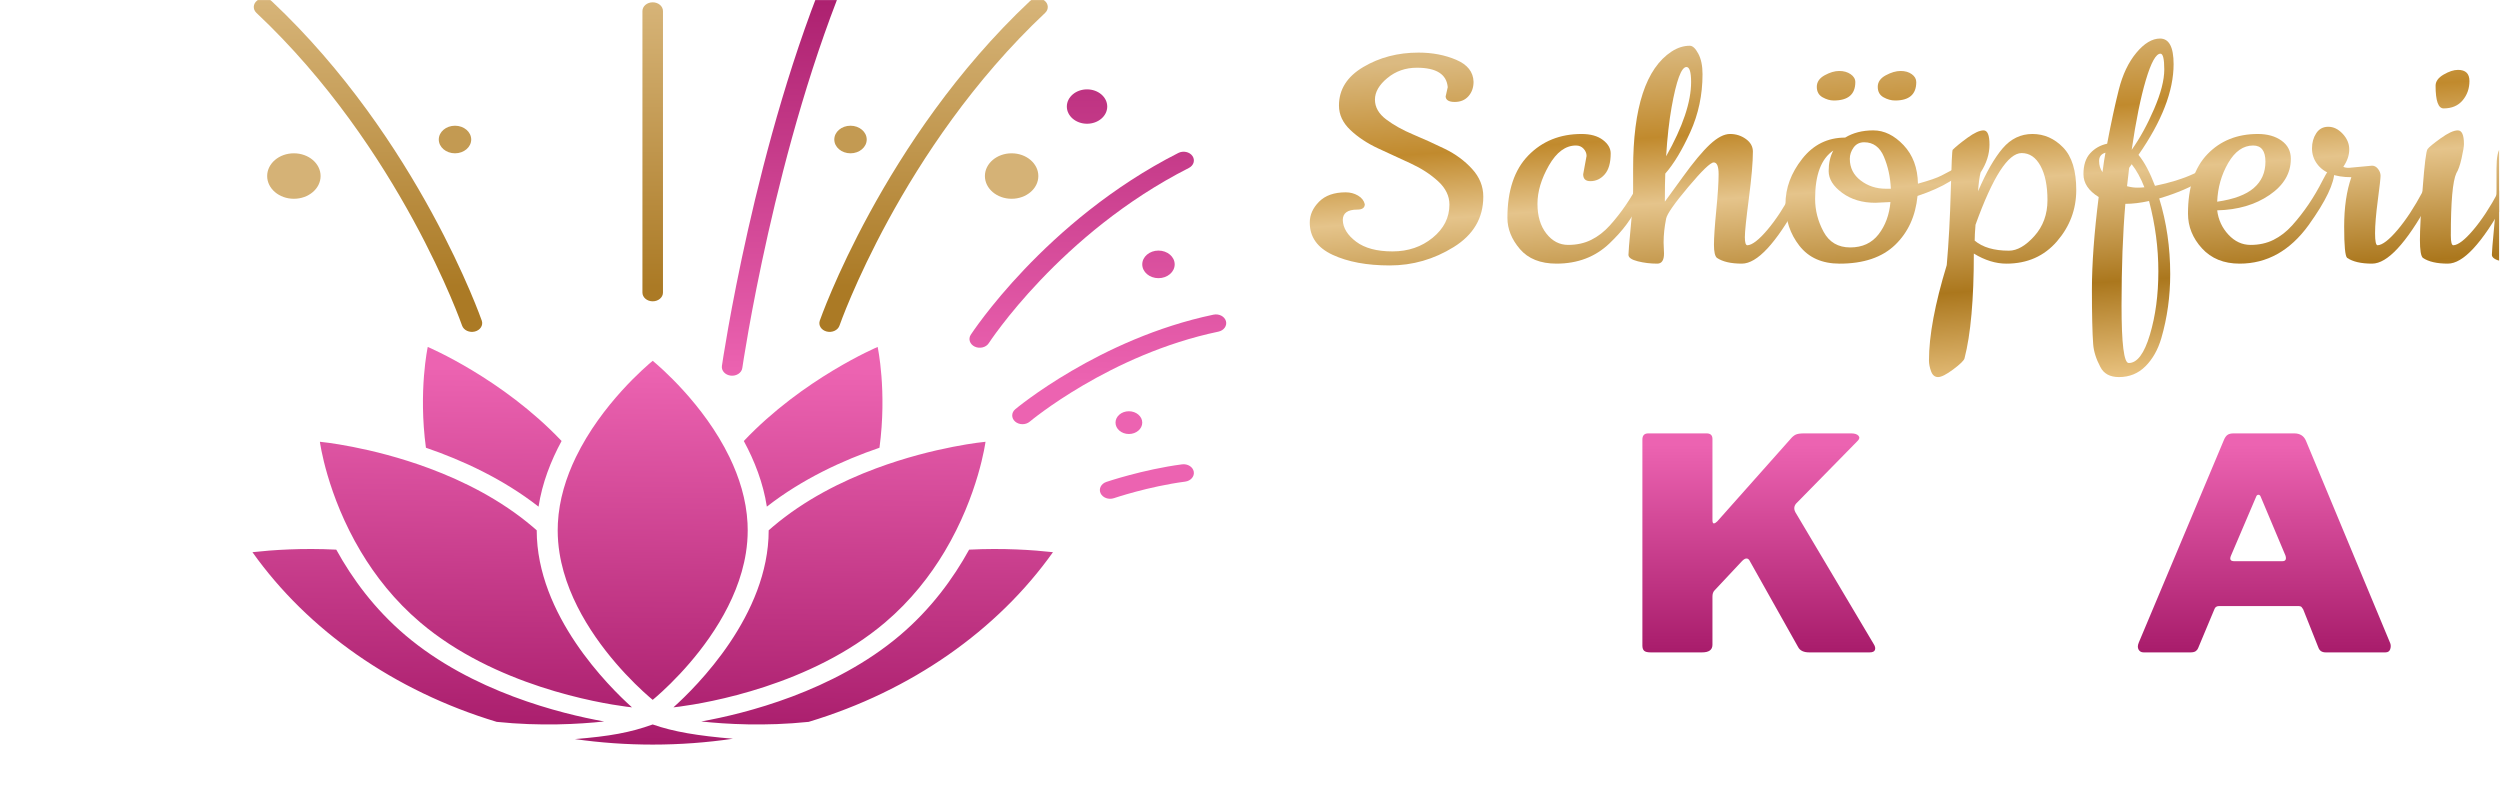 <svg clip-rule="evenodd" fill-rule="evenodd" stroke-linejoin="round" stroke-miterlimit="2" viewBox="0 0 903 285" xmlns="http://www.w3.org/2000/svg" xmlns:xlink="http://www.w3.org/1999/xlink"><linearGradient id="a" gradientTransform="matrix(90.76 -1113.05 1113.05 90.76 5306.15 3741.16)" gradientUnits="userSpaceOnUse" x1="0" x2="1" y1="0" y2="0"><stop offset="0" stop-color="#dbba81"/><stop offset=".21" stop-color="#c18a2d"/><stop offset=".36" stop-color="#e5c48b"/><stop offset=".61" stop-color="#ab771d"/><stop offset=".85" stop-color="#efca8a"/><stop offset="1" stop-color="#946410"/></linearGradient><linearGradient id="b"><stop offset="0" stop-color="#ec63b1"/><stop offset="1" stop-color="#a71b6a"/></linearGradient><linearGradient id="c" gradientTransform="matrix(0 -537.26 537.26 0 5792.89 2636.76)" gradientUnits="userSpaceOnUse" x1="0" x2="1" xlink:href="#b" y1="0" y2="0"/><linearGradient id="d" gradientTransform="matrix(0 801.93 -801.93 0 2056.06 3040.58)" gradientUnits="userSpaceOnUse" x1="0" x2="1" y1="0" y2="0"><stop offset="0" stop-color="#ab7a25"/><stop offset="1" stop-color="#dbba81"/></linearGradient><linearGradient id="e" gradientTransform="matrix(22.3 1045.13 -1045.13 22.3 2056.06 2817.34)" gradientUnits="userSpaceOnUse" x1="0" x2="1" xlink:href="#b" y1="0" y2="0"/><linearGradient id="f" gradientTransform="matrix(4.27 1095.79 -1095.79 4.27 2074.2 2907.91)" gradientUnits="userSpaceOnUse" x1="0" x2="1" xlink:href="#b" y1="0" y2="0"/><linearGradient id="g" gradientTransform="matrix(4.27 1095.8 -1095.8 4.27 2074.2 2810.53)" gradientUnits="userSpaceOnUse" x1="0" x2="1" xlink:href="#b" y1="0" y2="0"/><linearGradient id="h" gradientTransform="matrix(-14.27 -960.6 960.6 -14.27 2078.36 2828.7)" gradientUnits="userSpaceOnUse" x1="0" x2="1" xlink:href="#b" y1="0" y2="0"/><clipPath id="i"><path clip-rule="evenodd" d="m-21.439-16.828h10.854v6.026h-10.854z"/></clipPath><g transform="matrix(83.165 0 0 47.177 1782.98 793.914)"><path d="m-21.439-16.828h10.854v6.026h-10.854z" fill="none"/><g clip-path="url(#i)"><g transform="matrix(.002 0 0 -.003 -22.761 -5.513)"><g fill-rule="nonzero"><path d="m3800.27 3525.45 4.59 23.9c-2.45 33.08-24.81 49.63-67.09 49.63-24.51 0-45.8-8.73-63.88-26.2-18.07-17.46-27.11-35.84-27.11-55.14 0-19.31 8.12-36.16 24.35-50.55 16.24-14.4 35.85-27.27 58.83-38.61 22.97-11.33 45.95-23.59 68.93-36.76s42.59-30.18 58.82-51.01c16.24-20.83 24.36-44.42 24.36-70.77 0-54.54-21.45-97.43-64.34-128.68s-89.15-46.87-138.78-46.87-90.99 9.04-124.08 27.11c-33.09 18.08-49.63 45.5-49.63 82.26 0 19.61 6.74 37.38 20.22 53.31s32.78 23.9 57.9 23.9c9.8 0 18.69-2.76 26.65-8.27 7.97-5.52 12.87-12.87 14.71-22.06 0-9.19-5.51-13.79-16.54-13.79-20.84 0-31.25-8.88-31.25-26.65.61-20.22 10.26-38.61 28.95-55.15s45.03-24.82 79.04-24.82 63.11 11.65 87.32 34.93c24.2 23.28 36.3 51.47 36.3 84.56 0 22.06-8.27 41.97-24.82 59.74-16.54 17.77-36.45 32.93-59.74 45.49-23.28 12.57-46.72 25.28-70.31 38.15s-43.66 28.49-60.2 46.87-24.82 39.22-24.82 62.5c0 41.05 17.62 73.84 52.85 98.34 35.24 24.51 75.22 36.77 119.95 36.77 30.02 0 57.29-6.13 81.8-18.38 24.51-12.26 37.07-30.95 37.68-56.07 0-14.7-3.68-26.96-11.03-36.76-7.35-9.81-17.31-14.71-29.87-14.71s-19.15 4.6-19.76 13.79" fill="url(#a)"/><path d="m4098.98 3326.92 7.35 46.88c0 6.74-2.14 12.86-6.43 18.38-4.29 5.51-9.81 8.27-16.55 8.27-22.67 0-42.28-17-58.82-51.01s-24.82-66.63-24.82-97.88 6.44-56.53 19.3-75.83c12.87-19.3 28.65-28.95 47.34-28.95s35.38 4.29 50.09 12.87c14.71 8.57 28.19 20.83 40.44 36.76 25.74 33.7 47.79 72 66.18 114.89 4.9 11.03 8.73 18.99 11.48 23.89 2.76 4.91 5.83 7.36 9.2 7.36s5.05-2.45 5.05-7.36c0-20.22-7.05-44.42-21.14-72.6-14.09-28.19-25.89-49.79-35.38-64.8-9.5-15.01-21.6-30.79-36.31-47.34-30.64-34.31-68.93-51.47-114.89-51.47-34.92 0-61.42 12.41-79.5 37.23-18.07 24.81-27.11 51.32-27.11 79.5 0 69.85 15.16 123.01 45.49 159.47 30.33 36.45 68.78 54.68 115.35 54.68 19.61 0 35.08-5.05 46.42-15.16 11.33-10.11 17-21.6 17-34.47 0-23.9-4.29-41.67-12.87-53.31s-18.99-17.46-31.25-17.46c-10.41 0-15.62 5.82-15.62 17.46" fill="url(#a)"/><path d="m4273.61 3153.21s.92-28.49.92-28.49c0-17.16-4.91-25.74-14.71-25.74-14.71 0-28.8 2-42.28 5.98s-20.22 9.5-20.22 16.54c0 7.05 1.69 31.25 5.06 72.61s5.05 72.46 5.05 93.29v53.31c0 156.86 27.88 256.73 83.64 299.63 12.87 9.8 26.04 14.7 39.52 14.7 6.13 0 12.26-6.74 18.38-20.22 6.13-13.48 9.19-30.94 9.19-52.39 0-52.69-8.88-102.02-26.65-147.97-17.77-45.96-35.85-81.19-54.23-105.7-.61-15.32-.92-39.21-.92-71.69 2.45 3.68 15.32 24.51 38.61 62.5 23.28 37.99 43.04 65.87 59.28 83.64s30.79 26.65 43.66 26.65c12.86 0 24.35-4.29 34.46-12.87 10.11-8.57 15.17-19.3 15.17-32.16 0-26.96-2.91-66.64-8.73-119.03-5.83-52.39-8.74-85.47-8.74-99.26s1.84-20.68 5.52-20.68c10.42.61 24.81 13.63 43.2 39.06 18.38 25.43 36.61 58.06 54.68 97.89 18.08 39.82 29.11 59.74 33.09 59.74s5.97-2.45 5.97-7.36c0-17.15-8.88-44.42-26.65-81.8-48.41-102.94-89.15-154.41-122.24-154.41-23.9 0-41.97 4.91-54.23 14.71-4.29 4.29-6.43 15.47-6.43 33.55 0 18.07 1.68 47.48 5.05 88.23s5.06 71.23 5.06 91.45-3.52 30.33-10.57 30.33-25.58-20.98-55.61-62.96c-30.02-41.97-45.95-68.78-47.79-80.42-3.68-21.44-5.51-41.66-5.51-60.66zm59.74 409c0 25.74-3.37 38.6-10.11 38.6-11.03 0-21.75-34-32.17-102.02-5.52-36.15-9.5-78.12-11.95-125.91 36.15 75.36 54.23 138.48 54.23 189.33" fill="url(#a)"/><path d="m4825.99 3303.03c24.51 7.96 41.51 14.85 51.01 20.68 9.49 5.82 16.69 10.26 21.6 13.32l11.03 6.44c3.06 1.83 5.51 2.75 7.35 2.75 4.9 0 7.35-2.75 7.35-8.27 0-5.51-9.5-15.16-28.49-28.95-19-13.79-42.59-26.19-70.77-37.22-4.29-51.47-20.53-93.14-48.71-125-28.19-31.86-68.32-47.8-120.41-47.8-37.99 0-67.09 15.17-87.31 45.5s-30.33 65.87-30.33 106.62c0 40.74 12.1 79.19 36.3 115.34 24.21 36.16 55.3 54.23 93.29 54.23 17.16 12.26 37.53 18.38 61.12 18.38s45.5-12.56 65.72-37.68 30.63-57.9 31.25-98.34zm-59.74-46.88-33.09-1.84c-28.19 0-52.08 8.43-71.69 25.28s-29.41 35.38-29.41 55.6 3.37 37.69 10.11 52.39c-26.35-20.83-39.53-61.88-39.53-123.16 0-29.41 6.13-57.44 18.39-84.09 12.25-26.66 31.55-39.99 57.9-39.99s46.87 11.19 61.58 33.55c14.71 22.37 23.28 49.79 25.74 82.26zm-56.99 152.57c-9.8 0-17.46-4.44-22.98-13.32-5.51-8.89-8.27-18.54-8.27-28.96 0-22.67 7.81-41.05 23.44-55.14 15.62-14.1 33.85-21.14 54.69-21.14h11.02c-1.22 30.02-6.28 57.29-15.16 81.8-8.89 24.51-23.13 36.76-42.74 36.76zm-66.17 106.62c-7.97 0-16.09 2.76-24.36 8.27s-12.41 14.4-12.41 26.65c0 12.26 5.67 22.06 17 29.42 11.34 7.35 21.91 11.02 31.71 11.02 9.81 0 18.08-2.75 24.82-8.27 6.74-5.51 10.11-12.25 10.11-20.22 0-31.25-15.63-46.87-46.87-46.87zm133.27 0c-8.58 0-17.01 2.76-25.28 8.27s-12.41 14.4-12.41 26.65c0 12.26 5.82 22.06 17.47 29.42 11.64 7.35 22.36 11.02 32.16 11.02 9.81 0 17.93-2.75 24.36-8.27 6.43-5.51 9.65-12.25 9.65-20.22 0-31.25-15.32-46.87-45.95-46.87" fill="url(#a)"/><path d="m4901.35 3389.42c6.74 7.97 17.47 18.23 32.17 30.79 14.71 12.56 26.35 18.84 34.93 18.84s12.87-12.1 12.87-36.3-6.44-47.95-19.31-71.23c-2.45-11.03-4.29-26.96-5.51-47.8 17.77 48.41 35.54 84.87 53.31 109.38s39.37 36.76 64.79 36.76c25.43 0 47.64-11.49 66.64-34.46 18.99-22.98 28.49-59.13 28.49-108.46 0-49.32-13.94-92.98-41.82-130.97s-64.49-56.99-109.83-56.99c-23.28 0-46.87 8.58-70.77 25.74 0-117.03-6.74-206.19-20.22-267.46-1.23-5.51-9.35-14.86-24.36-28.03-15.01-13.18-26.04-19.76-33.09-19.76-7.04 0-12.1 4.9-15.16 14.7-3.06 9.81-4.6 19-4.6 27.58 0 63.11 12.87 144.3 38.61 243.56 4.28 57.6 7.2 120.71 8.73 189.33 1.53 68.63 2.91 103.56 4.13 104.78zm122.24-257.35c17.77 0 36.16 12.41 55.15 37.23 18.99 24.81 28.49 55.45 28.49 91.91 0 36.45-5.05 65.56-15.16 87.31s-23.75 32.63-40.9 32.63c-29.41 0-62.81-60.97-100.19-182.9-1.22-17.16-1.83-30.64-1.83-40.44 17.15-17.16 41.97-25.74 74.44-25.74" fill="url(#a)"/><path d="m5340.68 3297.51c33.09 7.97 60.82 18.08 83.18 30.33 22.37 12.26 34.16 18.38 35.39 18.38 3.67 0 5.51-3.06 5.51-9.19 0-6.12-6.12-13.78-18.38-22.98-25.73-18.99-57.9-35.23-96.5-48.71 15.93-60.66 23.89-125 23.89-193.01 0-56.98-6.43-111.52-19.3-163.6-7.35-29.41-18.84-53.31-34.47-71.69-15.62-18.38-34.77-27.57-57.44-27.57-19.61 0-33.09 8.58-40.44 25.73-9.19 20.22-14.4 39.52-15.62 57.91-1.84 28.79-2.76 75.67-2.76 140.62s4.9 143.38 14.7 235.29c-22.05 15.93-33.08 35.38-33.08 58.36s4.9 40.75 14.7 53.31c9.81 12.56 22.06 20.68 36.77 24.36 8.57 53.3 17 99.26 25.27 137.86s20.99 70.01 38.14 94.21c17.16 24.2 34.32 36.3 51.47 36.3 19.61 0 29.41-21.75 29.41-65.25 0-68.63-25.42-145.83-76.28-231.62 12.87-18.38 24.81-44.73 35.84-79.04zm-64.33-45.95c-5.52-75.37-8.27-161.92-8.27-259.65s5.2-146.6 15.62-146.6c18.38 0 33.7 24.05 45.95 72.15 12.26 48.1 18.39 102.02 18.39 161.76 0 59.75-6.74 119.64-20.22 179.69-18.39-4.9-35.54-7.35-51.47-7.35zm13.78 137.86c17.77 29.41 34.01 64.19 48.72 104.32 14.7 40.13 22.05 73.68 22.05 100.64s-2.75 40.44-8.27 40.44c-9.8 0-20.37-22.36-31.71-67.09-11.33-44.73-21.6-104.17-30.79-178.31zm0-36.76-5.51-9.19-4.6-46.88c7.97-2.45 15.17-3.67 21.6-3.67 6.44 0 11.8.3 16.09.91-7.97 23.9-17.16 43.51-27.58 58.83zm-56.98 29.41c-9.19-3.07-13.79-10.11-13.79-21.14s2.45-20.53 7.36-28.49c2.45 22.06 4.59 38.6 6.43 49.63" fill="url(#a)"/><path d="m5524.5 3098.98c-34.31 0-61.58 13.03-81.8 39.07s-30.33 55.6-30.33 88.69c0 66.79 14.1 117.34 42.28 151.65 28.19 34.32 64.65 51.47 109.38 51.47 20.83 0 37.99-5.67 51.47-17 13.48-11.34 20.22-26.81 20.22-46.42 0-36.76-15.48-67.55-46.42-92.37-30.94-24.81-68.78-37.83-113.51-39.06 2.45-23.89 10.57-44.57 24.36-62.04 13.78-17.46 29.87-26.19 48.25-26.19s34.93 4.29 49.63 12.87c14.71 8.57 28.19 20.83 40.44 36.76 25.74 33.7 47.8 72 66.18 114.89 4.9 11.03 8.73 18.99 11.49 23.89 2.75 4.91 5.82 7.36 9.19 7.36s5.05-2.45 5.05-7.36c0-30.63-18.68-76.59-56.06-137.86-40.44-65.56-90.38-98.35-149.82-98.35zm-48.71 158.09c36.15 6.13 62.65 17.77 79.5 34.93 16.85 17.15 25.28 39.52 25.28 67.09s-8.88 41.36-26.65 41.36c-21.45 0-39.53-14.86-54.23-44.58-14.71-29.71-22.67-62.65-23.9-98.8" fill="url(#a)"/><path d="m5761.63 3343.47 50.55 5.51c4.91 0 9.19-2.76 12.87-8.27 3.68-5.52 5.52-11.34 5.52-17.46 0-6.13-2-26.96-5.98-62.5s-5.97-63.57-5.97-84.1 1.84-30.79 5.51-30.79c10.42.61 24.82 13.63 43.2 39.06s36.61 58.06 54.69 97.89c18.07 39.82 29.1 59.74 33.08 59.74 3.99 0 5.98-2.45 5.98-7.36 0-17.15-8.89-44.42-26.66-81.8-48.4-102.94-89.15-154.41-122.24-154.41-23.89 0-41.97 4.91-54.22 14.71-4.29 4.29-6.44 30.94-6.44 79.96s5.21 90.99 15.63 125.92c-35.54 0-60.36 11.34-74.45 34.01-7.35 11.64-11.03 24.81-11.03 39.52 0 14.7 3.06 27.57 9.19 38.6s14.86 16.54 26.2 16.54c11.33 0 21.75-5.97 31.25-17.92 9.49-11.95 14.24-25.27 14.24-39.98s-4.29-29.41-12.87-44.12c2.46-1.83 6.44-2.75 11.95-2.75" fill="url(#a)"/><path d="m5950.05 3553.02c0 11.03 5.82 20.53 17.46 28.49 11.64 7.97 22.06 11.95 31.25 11.95 16.55 0 24.82-9.5 24.82-28.49s-4.9-35.39-14.71-49.17c-9.8-13.79-23.59-20.68-41.36-20.68-11.64 0-17.46 19.3-17.46 57.9zm26.65-454.04c-23.89 0-41.97 4.91-54.22 14.71-4.29 4.29-6.44 19.61-6.44 45.96 0 26.34 1.99 70.31 5.98 131.89 3.98 61.58 7.5 94.82 10.57 99.72 3.06 4.9 12.56 14.09 28.49 27.57s28.34 20.22 37.22 20.22c8.89 0 13.33-11.64 13.33-34.92 0-6.13-1.69-18.08-5.06-35.85s-7.2-30.63-11.48-38.6c-7.97-20.22-11.95-73.22-11.95-159.01 0-16.54 1.83-24.81 5.51-24.81 10.42.61 24.82 13.63 43.2 39.06s36.61 58.06 54.69 97.89c18.07 39.82 29.1 59.74 33.08 59.74 3.99 0 5.98-2.45 5.98-7.36 0-17.15-8.89-44.42-26.66-81.8-48.4-102.94-89.15-154.41-122.24-154.41" fill="url(#a)"/><path d="m6148.58 3153.21.91-28.49c0-17.16-4.9-25.74-14.7-25.74-14.71 0-28.8 2-42.28 5.98s-20.22 9.5-20.22 16.54c0 7.05 1.68 31.25 5.05 72.61s5.06 72.46 5.06 93.29v54.23c0 29.41 3.06 47.18 9.19 53.31 6.13 6.12 17 15.01 32.63 26.65 15.62 11.64 26.96 17.46 34.01 17.46 7.04 0 11.48-1.22 13.32-3.67s2.76-7.05 2.76-13.79c0-32.48-6.13-63.11-18.38-91.91-3.07-34.93-4.6-59.13-4.6-72.61 2.45 3.68 15.32 24.51 38.6 62.5 23.29 37.99 43.05 65.87 59.29 83.64 16.23 17.77 30.79 26.65 43.65 26.65 12.87 0 24.36-4.29 34.47-12.87 10.11-8.57 15.17-19.3 15.17-32.16 0-26.96-2.91-66.64-8.74-119.03-5.82-52.39-8.73-85.47-8.73-99.26s1.84-20.68 5.52-20.68c10.41.61 24.81 13.63 43.2 39.06 18.38 25.43 36.61 58.06 54.68 97.89 18.08 39.82 29.11 59.74 33.09 59.74s5.97-2.45 5.97-7.36c0-17.15-8.88-44.42-26.65-81.8-48.41-102.94-89.15-154.41-122.24-154.41-23.9 0-41.97 4.91-54.23 14.71-4.29 4.29-6.43 15.47-6.43 33.55 0 18.07 1.68 47.48 5.05 88.23s5.06 71.23 5.06 91.45-3.52 30.33-10.57 30.33-25.58-20.98-55.61-62.96c-30.02-41.97-45.95-68.78-47.79-80.42-3.68-21.44-5.51-41.66-5.51-60.66" fill="url(#a)"/><path d="m6489.56 3153.21.92-28.49c0-17.16-4.9-25.74-14.7-25.74-14.71 0-28.8 2-42.28 5.98s-20.22 9.5-20.22 16.54c0 7.05 1.68 31.25 5.05 72.61s5.06 72.46 5.06 93.29v54.23c0 29.41 3.06 47.18 9.19 53.31 6.13 6.12 17 15.01 32.63 26.65 15.62 11.64 26.96 17.46 34 17.46 7.05 0 11.49-1.22 13.33-3.67s2.76-7.05 2.76-13.79c0-32.48-6.13-63.11-18.39-91.91-3.06-34.93-4.59-59.13-4.59-72.61 2.45 3.68 15.32 24.51 38.6 62.5 23.29 37.99 43.05 65.87 59.28 83.64 16.24 17.77 30.79 26.65 43.66 26.65s24.36-4.29 34.47-12.87c10.11-8.57 15.16-19.3 15.16-32.16 0-26.96-2.91-66.64-8.73-119.03s-8.73-85.47-8.73-99.26 1.84-20.68 5.51-20.68c10.42.61 24.82 13.63 43.2 39.06s36.61 58.06 54.69 97.89c18.07 39.82 29.1 59.74 33.09 59.74 3.98 0 5.97-2.45 5.97-7.36 0-17.15-8.88-44.42-26.65-81.8-48.41-102.94-89.16-154.41-122.24-154.41-23.9 0-41.98 4.91-54.23 14.71-4.29 4.29-6.43 15.47-6.43 33.55 0 18.07 1.68 47.48 5.05 88.23s5.06 71.23 5.06 91.45-3.53 30.33-10.57 30.33c-7.05 0-25.59-20.98-55.61-62.96-30.02-41.97-45.96-68.78-47.79-80.42-3.68-21.44-5.52-41.66-5.52-60.66" fill="url(#a)"/><path d="m6870.99 3098.98c-34.31 0-61.58 13.03-81.8 39.07s-30.33 55.6-30.33 88.69c0 66.79 14.09 117.34 42.28 151.65 28.18 34.32 64.64 51.47 109.37 51.47 20.83 0 37.99-5.67 51.47-17 13.48-11.34 20.22-26.81 20.22-46.42 0-36.76-15.47-67.55-46.41-92.37-30.95-24.81-68.78-37.83-113.51-39.06 2.45-23.89 10.57-44.57 24.35-62.04 13.79-17.46 29.87-26.19 48.26-26.19 18.38 0 34.92 4.29 49.63 12.87 14.7 8.57 28.18 20.83 40.44 36.76 25.73 33.7 47.79 72 66.17 114.89 4.91 11.03 8.74 18.99 11.49 23.89 2.76 4.91 5.82 7.36 9.19 7.36s5.06-2.45 5.06-7.36c0-30.63-18.69-76.59-56.07-137.86-40.44-65.56-90.38-98.35-149.81-98.35zm-48.71 158.09c36.15 6.13 62.65 17.77 79.5 34.93 16.85 17.15 25.27 39.52 25.27 67.09s-8.88 41.36-26.65 41.36c-21.44 0-39.52-14.86-54.23-44.58-14.7-29.71-22.67-62.65-23.89-98.8" fill="url(#a)"/><path d="m7099.85 3153.21.92-28.49c0-17.16-4.91-25.74-14.71-25.74-14.71 0-28.8 2-42.28 5.98s-20.22 9.5-20.22 16.54c0 7.05 1.69 31.25 5.06 72.61s5.05 72.46 5.05 93.29v54.23c0 29.41 3.06 47.18 9.19 53.31 6.13 6.12 17.01 15.01 32.63 26.65s26.96 17.46 34.01 17.46c7.04 0 11.49-1.22 13.32-3.67 1.84-2.45 2.76-7.05 2.76-13.79 0-32.48-6.13-63.11-18.38-91.91-3.06-34.93-4.6-59.13-4.6-72.61 2.45 3.68 15.32 24.51 38.61 62.5 23.28 37.99 43.04 65.87 59.28 83.64s30.79 26.65 43.66 26.65c12.86 0 24.35-4.29 34.46-12.87 10.11-8.57 15.17-19.3 15.17-32.16 0-26.96-2.91-66.64-8.73-119.03-5.83-52.39-8.74-85.47-8.74-99.26s1.84-20.68 5.52-20.68c10.41.61 24.81 13.63 43.2 39.06 18.38 25.43 36.61 58.06 54.68 97.89 18.08 39.82 29.11 59.74 33.09 59.74s5.97-2.45 5.97-7.36c0-17.15-8.88-44.42-26.65-81.8-48.41-102.94-89.15-154.41-122.24-154.41-23.9 0-41.97 4.91-54.23 14.71-4.29 4.29-6.43 15.47-6.43 33.55 0 18.07 1.68 47.48 5.05 88.23s5.06 71.23 5.06 91.45-3.52 30.33-10.57 30.33-25.58-20.98-55.61-62.96c-30.02-41.97-45.95-68.78-47.79-80.42-3.68-21.44-5.51-41.66-5.51-60.66" fill="url(#a)"/><path d="m7594.32 3348.98c-1.84-42.28-27.88-63.42-78.12-63.42-7.97 0-20.22 1.38-36.76 4.14-16.55 2.76-32.94 4.13-49.18 4.13-16.23 0-29.1-.61-38.6-1.83-9.5-1.23-14.86-1.84-16.08-1.84-12.87.61-19.15 7.2-18.84 19.76.3 12.56 6.58 21.29 18.84 26.19 8.58 4.29 37.22 6.44 85.93 6.44 48.72 0 79.96 2.75 93.75 8.27 13.79 5.51 23.74 8.27 29.87 8.27s9.19-3.37 9.19-10.11" fill="url(#a)"/><path d="m4729.97 2127.95c3.01-5.52 3.89-10.42 2.64-14.69-1.26-4.27-5.15-6.4-11.68-6.4h-131.06c-12.06 0-20.09 4.52-24.11 13.56l-106.21 222.21c-4.01 6.02-9.29 5.02-15.82-3.02l-59.5-74.57c-3.01-3.51-4.52-8.79-4.52-15.82v-122.78c0-13.05-7.53-19.58-22.6-19.58h-111.48c-7.03 0-11.8 1.38-14.31 4.14s-3.77 7.16-3.77 13.18v525.77c0 10.55 4.27 15.82 12.81 15.82h126.54c8.54 0 12.81-4.77 12.81-14.31v-207.15c0-5.52 1-8.28 3.01-8.28s4.52 1.76 7.53 5.27l158.94 210.16c3.51 5.02 7.16 8.66 10.92 10.92 3.77 2.26 9.92 3.39 18.46 3.39h102.44c7.53 0 12.8-2.01 15.82-6.03 3.01-4.01 2.26-8.53-2.26-13.56l-133.33-159.68c-4.52-6.53-5.02-13.81-1.5-21.85z" fill="url(#c)"/><path d="m5270.8 2129.46c2.51-6.03 2.39-11.3-.38-15.82-2.76-4.52-6.9-6.78-12.42-6.78h-128.81c-9.54 0-15.82 4.77-18.83 14.31l-75.33 202.62c-3.01 7.54-10.54 11.3-22.59 11.3h-51.98c-3.51 0-5.9-1-7.15-3.01-1.26-2.01-1.89-3.77-1.89-5.27v-199.61c0-13.56-7.53-20.34-22.59-20.34h-112.24c-6.53 0-11.04 1.38-13.56 4.14-2.51 2.76-3.76 7.16-3.76 13.18v525.77c0 10.55 4.27 15.82 12.8 15.82h244.06c70.3 0 124.78-13.56 163.45-40.68 38.67-27.11 58-65.78 58-116 0-24.6-4.52-46.95-13.56-67.04-9.04-20.08-21.09-37.03-36.15-50.84-15.07-13.81-32.14-24.23-51.22-31.26-4.52-2.01-5.53-6.53-3.02-13.56zm-224.47 306.57c24.11 0 42.44 5.65 54.99 16.95s18.83 26.74 18.83 46.32c0 21.59-7.15 38.04-21.47 49.34-14.31 11.3-31.76 16.95-52.35 16.95h-79.09c-10.54 0-15.82-4.52-15.82-13.56v-100.94c0-10.04 3.77-15.06 11.3-15.06z" fill="url(#c)"/><path d="m5316 2106.86c-5.03 0-8.67 2.38-10.93 7.15-2.26 4.78-2.13 10.68.38 17.71l185.3 518.23c2.01 5.52 4.52 9.54 7.53 12.05 3.02 2.51 7.53 3.77 13.56 3.77h131.07c12.55 0 21.09-6.28 25.61-18.83l183.04-516.73c1.5-4.52 1.5-9.54 0-15.07-1.51-5.52-5.03-8.28-10.55-8.28h-129.56c-8.03 0-13.31 4.02-15.82 12.05l-33.14 97.92c-1 2.01-2.13 3.89-3.39 5.65-1.25 1.76-3.89 2.64-7.91 2.64h-170.99c-5.52 0-9.03-2.76-10.54-8.29l-35.4-99.43c-1.01-3.01-2.77-5.52-5.28-7.53s-6.27-3.01-11.3-3.01zm301.3 232.75c7.03 0 9.29 4.77 6.77 14.31l-54.23 151.41c-1 2.51-2.51 3.76-4.52 3.76s-3.51-1.25-4.52-3.76l-54.99-151.41c-3.51-9.54-1.25-14.31 6.78-14.31z" fill="url(#c)"/><path d="m5919.35 2649.95c0 10.55 4.27 15.82 12.8 15.82h388.68c8.03 0 12.05-4.77 12.05-14.31v-78.34c0-12.05-5.77-18.08-17.32-18.08h-228.24c-10.54 0-15.82-4.52-15.82-13.56v-91.89c0-9.54 4.02-14.31 12.06-14.31h149.89c9.54 0 14.31-4.52 14.31-13.56v-82.11c0-7.53-4.26-11.3-12.8-11.3h-152.16c-7.53 0-11.3-3.51-11.3-10.54v-191.33c0-13.05-7.53-19.58-22.59-19.58h-111.48c-7.03 0-11.8 1.38-14.32 4.14-2.51 2.76-3.76 7.16-3.76 13.18z" fill="url(#c)"/><path d="m6379.58 2649.95c0 4.52 1.26 8.29 3.77 11.3s6.78 4.52 12.8 4.52h442.16c5.52 0 9.67-1.51 12.43-4.52s4.14-6.78 4.14-11.3v-79.84c0-8.54-5.02-12.81-15.06-12.81h-137.09c-6.03 0-9.04-2.51-9.04-7.53v-427.85c0-10.04-4.27-15.06-12.81-15.06h-126.54c-8.54 0-12.81 4.77-12.81 14.31v425.59c0 7.03-2.51 10.54-7.53 10.54h-138.6c-10.54 0-15.82 4.27-15.82 12.81z" fill="url(#c)"/></g><path d="m2056.06 3743.58c0 12.32 9.99 22.31 22.3 22.31 12.32 0 22.31-9.99 22.31-22.31v-718.46c0-12.31-9.99-22.3-22.31-22.3-12.31 0-22.3 9.99-22.3 22.3z" fill="url(#d)"/><path d="m2466.76 3874.84c4.2 11.57 17.01 17.56 28.58 13.35 11.57-4.2 17.56-17 13.36-28.58-165.29-455.36-235.75-1027.09-235.75-1027.09-1.51-12.22-12.66-20.92-24.88-19.41s-20.91 12.65-19.41 24.87c0 0 71.24 577.15 238.1 1036.86" fill="url(#e)"/><path d="m1639.7 3859.61c-4.2 11.58 1.79 24.38 13.36 28.58 11.57 4.21 24.38-1.78 28.58-13.35 166.86-459.71 238.09-1036.86 238.09-1036.86 1.51-12.22-7.19-23.36-19.4-24.87-12.22-1.51-23.37 7.19-24.88 19.41 0 0-70.46 571.73-235.75 1027.09" fill="url(#e)"/><path d="m2897.48 3768.88c8.26 9.13 22.38 9.84 31.51 1.58s9.84-22.38 1.58-31.51c-312.61-345.5-446.6-798.19-446.6-798.19-3.49-11.81-15.91-18.56-27.72-15.06-11.81 3.49-18.55 15.91-15.06 27.72 0 0 136.92 462.48 456.29 815.46" fill="url(#d)"/><path d="m1217.83 3738.95c-8.26 9.13-7.55 23.25 1.58 31.51s23.25 7.55 31.51-1.58c319.37-352.98 456.29-815.46 456.29-815.46 3.49-11.81-3.26-24.23-15.06-27.72-11.81-3.5-24.23 3.25-27.72 15.06 0 0-134 452.69-446.6 798.19" fill="url(#d)"/><path d="m3219.87 3381.47c10.58 6.31 24.28 2.84 30.59-7.74 6.3-10.57 2.84-24.28-7.74-30.58-279.74-166.81-434.61-447.3-434.61-447.3-5.95-10.77-19.54-14.69-30.31-8.74-10.78 5.95-14.7 19.53-8.75 30.31 0 0 160.62 291.01 450.82 464.05" fill="url(#e)"/><path d="m905.68 3343.15c-10.578 6.3-14.039 20.01-7.739 30.58 6.309 10.58 20.008 14.05 30.59 7.74 290.199-173.04 450.819-464.05 450.819-464.05 5.95-10.78 2.03-24.36-8.75-30.31s-24.36-2.03-30.31 8.74c0 0-154.87 280.49-434.61 447.3" fill="url(#e)"/><path d="m3296.19 2968.75c11.96 2.94 24.05-4.38 26.99-16.34 2.94-11.95-4.39-24.05-16.34-26.99-235.69-57.92-409.79-229.78-409.79-229.78-8.76-8.65-22.9-8.56-31.55.2-8.65 8.77-8.55 22.9.21 31.55 0 0 182.9 180.51 430.48 241.36" fill="url(#e)"/><path d="m841.559 2925.42c-11.95 2.94-19.278 15.04-16.34 26.99 2.941 11.96 15.031 19.28 26.992 16.34 247.579-60.85 430.479-241.36 430.479-241.36 8.76-8.65 8.86-22.78.21-31.55-8.65-8.76-22.79-8.85-31.55-.2 0 0-174.1 171.86-409.791 229.78" fill="url(#e)"/><path d="m3227.88 2586.75c12.17 1.89 23.58-6.46 25.46-18.63 1.89-12.16-6.46-23.57-18.63-25.46-80-12.39-154.7-42.22-154.7-42.22-11.43-4.57-24.42 1.01-28.99 12.44-4.56 11.43 1.01 24.42 12.45 28.99 0 0 79.38 31.71 164.41 44.88" fill="url(#e)"/><path d="m913.691 2542.66c-12.171 1.89-20.519 13.3-18.632 25.46 1.882 12.17 13.293 20.52 25.461 18.63 85.03-13.17 164.41-44.88 164.41-44.88 11.44-4.57 17.01-17.56 12.45-28.99-4.57-11.43-17.56-17.01-29-12.44 0 0-74.689 29.83-154.689 42.22" fill="url(#e)"/><path d="m2074.2 4003.7c24.21 0 43.86-19.65 43.86-43.86s-19.65-43.87-43.86-43.87-43.87 19.66-43.87 43.87 19.66 43.86 43.87 43.86" fill="url(#f)"/><path d="m3021.57 3543.74c24.21 0 43.86-19.66 43.86-43.87s-19.65-43.86-43.86-43.86-43.87 19.65-43.87 43.86 19.66 43.87 43.87 43.87" fill="url(#g)"/><path d="m1135.37 3543.74c-24.21 0-43.86-19.66-43.86-43.87s19.65-43.86 43.86-43.86 43.87 19.65 43.87 43.86-19.66 43.87-43.87 43.87" fill="url(#g)"/><path d="m2857.79 3380.54c32.02 0 58.01-25.99 58.01-58.01s-25.99-58.02-58.01-58.02-58.02 26-58.02 58.02 26 58.01 58.02 58.01" fill="#d5b276"/><path d="m1299.15 3380.54c-32.02 0-58.01-25.99-58.01-58.01s25.99-58.02 58.01-58.02 58.02 26 58.02 58.02-26 58.01-58.02 58.01" fill="#d5b276"/><path d="m2706.55 3867.23c19.43 0 35.21-15.78 35.21-35.21 0-19.44-15.78-35.21-35.21-35.21s-35.21 15.77-35.21 35.21c0 19.43 15.78 35.21 35.21 35.21" fill="url(#g)"/><path d="m1450.39 3867.23c-19.43 0-35.21-15.78-35.21-35.21 0-19.44 15.78-35.21 35.21-35.21s35.21 15.77 35.21 35.21c0 19.43-15.78 35.21-35.21 35.21" fill="url(#g)"/><path d="m2507.91 3450.96c19.44 0 35.21-15.78 35.21-35.21s-15.77-35.21-35.21-35.21c-19.43 0-35.2 15.78-35.2 35.21s15.77 35.21 35.2 35.21" fill="#c39a52"/><path d="m1649.03 3450.96c-19.44 0-35.21-15.78-35.21-35.21s15.77-35.21 35.21-35.21c19.43 0 35.21 15.78 35.21 35.21s-15.78 35.21-35.21 35.21" fill="#c39a52"/><path d="m3176.68 3132.3c19.43 0 35.21-15.78 35.21-35.21 0-19.44-15.78-35.21-35.21-35.21s-35.21 15.77-35.21 35.21c0 19.43 15.78 35.21 35.21 35.21" fill="url(#g)"/><path d="m980.262 3132.3c-19.434 0-35.211-15.78-35.211-35.21 0-19.44 15.777-35.21 35.211-35.21 19.429 0 35.208 15.77 35.208 35.21 0 19.43-15.779 35.21-35.208 35.21" fill="url(#g)"/><path d="m3112.44 2722.25c16.02 0 29.03-13.01 29.03-29.03 0-16.03-13.01-29.04-29.03-29.04-16.03 0-29.04 13.01-29.04 29.04 0 16.02 13.01 29.03 29.04 29.03" fill="url(#g)"/><path d="m1044.51 2722.25c-16.03 0-29.04-13.01-29.04-29.03 0-16.03 13.01-29.04 29.04-29.04 16.02 0 29.03 13.01 29.03 29.04 0 16.02-13.01 29.03-29.03 29.03" fill="url(#g)"/><path d="m1909.38 1885.57c75.36 7.25 119.95 16.55 168.98 37.34 45.36-18.68 97.85-28.89 174.27-36.43-56.62-9.82-114.85-14.94-174.27-14.94-57.56 0-114.02 4.81-168.98 14.03zm507.7 43.97c-94.74-11.58-179.15-5.85-233.36 1 94.81 19.98 287.37 76.13 431.69 220.02 67.4 67.21 115.7 145.01 150.1 218.49 74.12 4.41 138.53-.77 182.06-6.46-120.5-199.39-307.65-354.07-530.49-433.05zm-1207.92 433.05c43.53 5.69 107.94 10.87 182.06 6.46 34.4-73.48 82.69-151.28 150.1-218.49 144.31-143.89 336.88-200.04 431.68-220.02-54.2-6.85-138.61-12.58-233.35-1-222.84 78.98-409.99 233.66-530.49 433.05zm1121.08 55.85c2.95 3.06 5.94 6.1 8.97 9.12 68.97 68.77 149.63 116.27 224.07 148.86 128.11 56.07 237.81 67.95 237.81 67.95s-15.01-134.92-88.76-280.06c-31.38-61.75-73.39-125.34-129.39-181.19-161.16-160.69-386.16-205.28-446.49-214.67-6.16-.96-10.61-1.55-13.09-1.86 50.35 53.11 206.88 235.58 206.88 451.77zm-449.74 227.88c-23.41-50.78-42.17-107.38-50.03-167.52-77.07 70.77-165.42 118.47-244.56 150.34-16.65 145.35 3.96 257.24 3.96 257.24s162.04-80.52 290.63-240.06zm-54.02-227.88v-.08c0-216.19 156.54-398.66 206.89-451.77-2.48.31-6.93.9-13.09 1.86-60.33 9.39-285.33 53.98-446.49 214.67-56.01 55.85-98.01 119.44-129.39 181.19-73.76 145.14-88.76 280.06-88.76 280.06s109.7-11.88 237.81-67.95c74.44-32.59 155.1-80.09 224.07-148.86 3.03-3.02 6.02-6.06 8.96-9.12zm251.88 432.55c13.38-12.92 110.73-109.87 166.8-245.83 21.2-51.42 36.51-108.42 39.13-168.56.26-6.05.4-12.13.4-18.24 0-19.66-1.4-39.01-3.97-57.98-17.5-129.25-89.32-240.58-142.8-307.88-29.49-37.11-53.4-60.83-59.56-66.78-6.15 5.95-30.06 29.67-59.56 66.78-53.47 67.3-125.29 178.63-142.79 307.88-2.57 18.97-3.97 38.32-3.97 57.98 0 6.11.14 12.19.4 18.24 2.62 60.14 17.92 117.14 39.13 168.56 56.07 135.96 153.42 232.91 166.79 245.83zm197.87-204.67c128.59 159.54 290.63 240.06 290.63 240.06s20.61-111.89 3.96-257.24c-79.14-31.87-167.49-79.57-244.57-150.34-7.85 60.14-26.62 116.74-50.02 167.52" fill="url(#h)"/></g></g></g></svg>